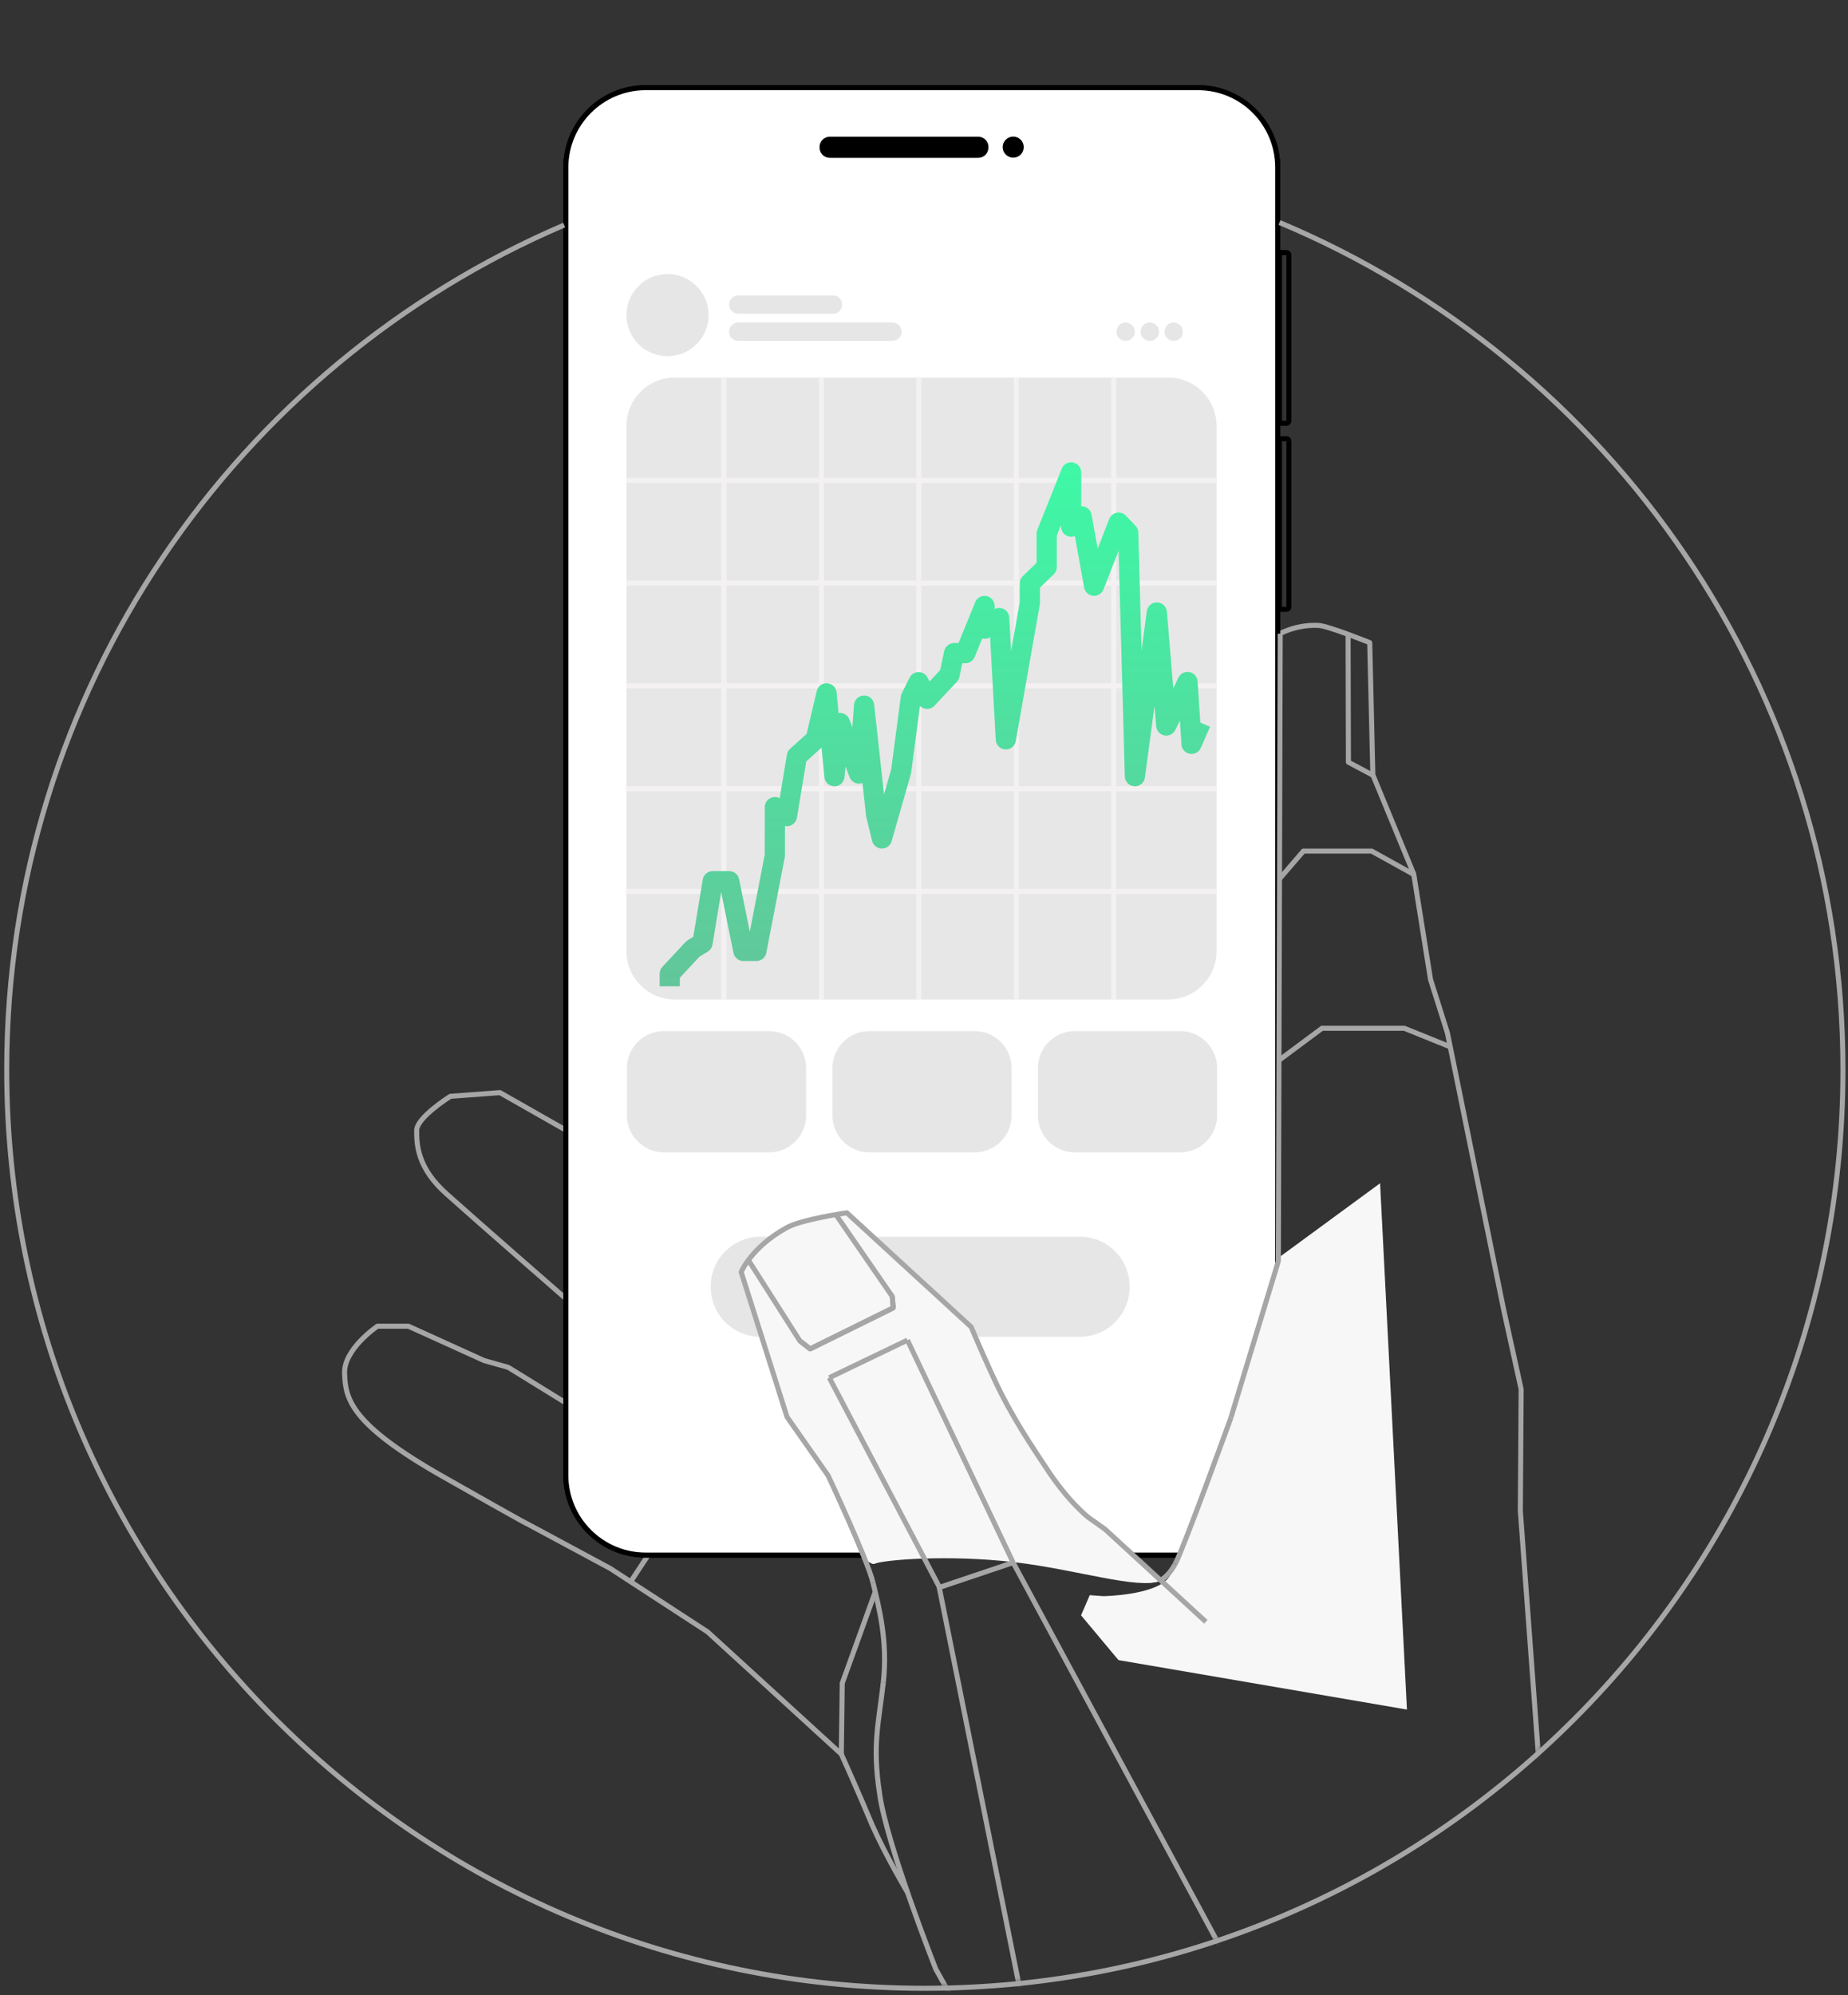 <svg width="366" height="395" viewBox="0 0 366 395" fill="none" xmlns="http://www.w3.org/2000/svg">
<rect x="0" y="0" width="366" height="395" fill="#333333" stroke="none"/>
<mask id="mask0_5128_11599" style="mask-type:luminance" maskUnits="userSpaceOnUse" x="1" y="0" width="364" height="394">
<path d="M256.555 45.232V0H109.324V45.232C45.517 73.496 1 137.381 1 211.659C1 312.14 82.458 393.598 182.939 393.598C283.421 393.598 364.878 312.14 364.878 211.659C364.878 137.375 320.362 73.496 256.55 45.232H256.555Z" fill="white"/>
</mask>
<g mask="url(#mask0_5128_11599)">
<path d="M280.058 173.163L271.652 168.504H258.149L252.832 174.671" stroke="#A6A6A6" stroke-linejoin="round"/>
<path d="M287.209 207.256L278.13 203.588H261.825L252.809 210.293" stroke="#A6A6A6" stroke-linejoin="round"/>
<path d="M111.971 277.698L100.67 270.727L95.87 269.371L80.879 262.572H74.759C74.759 262.572 67.882 267.2 68.253 272.115C68.435 277.03 69.552 282.045 87.704 292.334C105.856 302.623 104.374 301.673 104.374 301.673L120.857 310.533L140.136 323.092L166.621 347.286C166.621 347.286 170.132 355.06 172.726 361.327C175.507 367.593 179.775 374.746 179.775 374.746" stroke="#A6A6A6" stroke-linejoin="round"/>
<path d="M111.977 223.701L99.011 216.328L89.197 217.059C89.197 217.059 82.523 221.238 82.523 223.815C82.523 226.393 82.518 231.23 88.633 236.546C94.561 241.868 111.977 257.041 111.977 257.041" stroke="#A6A6A6" stroke-linejoin="round"/>
<path d="M173.294 315.309L166.809 333.252L166.621 347.465" stroke="#A6A6A6" stroke-linejoin="round"/>
<path d="M142.458 297.934L130.656 304.43L124.969 313.065" stroke="#A6A6A6" stroke-linejoin="round"/>
<path d="M174.944 333.074C174.021 341.266 172.727 345.362 174.208 355.129C175.502 364.897 185.322 389.837 185.322 389.837L210.142 434.281" stroke="#A6A6A6" stroke-linejoin="round"/>
<path d="M298.137 443.981L307.774 422.531L308.139 381.651L306.474 371.779L301.105 299.139L301.267 275.06L297.777 259.183L286.663 204.502L283.319 193.925L279.99 173.039L271.897 153.416L271.276 127.239C271.276 127.239 263.126 123.926 261.086 123.821C256.458 123.597 252.941 125.736 252.941 125.736" stroke="#A6A6A6" stroke-linejoin="round"/>
<path d="M298.152 443.975L265.192 429.126L200.676 309.412" stroke="#A6A6A6" stroke-linejoin="round"/>
<path d="M266.992 125.672L267.055 150.91L271.944 153.508" stroke="#A6A6A6" stroke-linejoin="round"/>
<path d="M253.004 124.52V198.647" stroke="black" stroke-linejoin="round"/>
<path fill-rule="evenodd" clip-rule="evenodd" d="M253.058 33.164C253.058 24.44 246.019 17.359 237.274 17.359H127.85C119.162 17.359 112.066 24.445 112.066 33.164V292.084C112.066 300.808 119.162 307.888 127.85 307.888H237.274C246.019 307.888 253.058 300.803 253.058 292.084V33.164Z" fill="white" stroke="black" stroke-linejoin="round"/>
<path d="M252.875 50.022H254.268" stroke="black" stroke-linejoin="round"/>
<path d="M255.27 50.496V83.326" stroke="black" stroke-linejoin="round"/>
<path d="M162.707 32.485C162.707 31.947 162.921 31.431 163.302 31.05C163.683 30.669 164.199 30.455 164.737 30.455H193.314C193.851 30.455 194.368 30.669 194.749 31.05C195.129 31.431 195.343 31.947 195.343 32.485V32.506C195.343 33.043 195.129 33.56 194.749 33.941C194.368 34.321 193.851 34.535 193.314 34.535H164.737C164.199 34.535 163.683 34.321 163.302 33.941C162.921 33.56 162.707 33.043 162.707 32.506V32.485Z" fill="black"/>
<path d="M199.945 34.494C201.072 34.494 201.98 33.581 201.98 32.459C201.98 31.337 201.072 30.424 199.945 30.424C198.818 30.424 197.91 31.337 197.91 32.459C197.91 33.581 198.823 34.494 199.945 34.494Z" fill="black"/>
<path d="M255.27 83.326C255.27 83.451 255.218 83.571 255.129 83.66C255.041 83.748 254.921 83.8 254.795 83.8H253.402V50.022H254.795C254.921 50.022 255.041 50.074 255.129 50.162C255.218 50.251 255.27 50.371 255.27 50.496" stroke="black" stroke-linejoin="round"/>
<path d="M255.27 87.344V120.173" stroke="black" stroke-linejoin="round"/>
<path d="M255.27 120.167C255.27 120.293 255.218 120.413 255.129 120.501C255.041 120.59 254.921 120.642 254.795 120.642H253.402V86.863H254.795C254.921 86.863 255.041 86.915 255.129 87.004C255.218 87.093 255.27 87.213 255.27 87.338" stroke="black" stroke-linejoin="round"/>
<path fill-rule="evenodd" clip-rule="evenodd" d="M253.058 33.164C253.058 24.44 246.019 17.359 237.274 17.359H127.85C119.162 17.359 112.066 24.445 112.066 33.164V292.084C112.066 300.808 119.162 307.888 127.85 307.888H237.274C246.019 307.888 253.058 300.803 253.058 292.084V33.164Z" fill="white" stroke="black" stroke-linejoin="round"/>
<path fill-rule="evenodd" clip-rule="evenodd" d="M223.722 254.721C223.722 252.102 222.71 249.592 220.832 247.74C219.032 245.888 216.501 244.85 213.903 244.85H150.581C147.983 244.85 145.525 245.888 143.652 247.74C141.774 249.592 140.762 252.102 140.762 254.721V254.8C140.762 257.419 141.774 259.929 143.652 261.781C145.525 263.633 147.983 264.671 150.581 264.671H213.903C216.501 264.671 219.032 263.633 220.832 261.781C222.71 259.929 223.722 257.419 223.722 254.8V254.721Z" fill="#E6E6E6"/>
<path fill-rule="evenodd" clip-rule="evenodd" d="M166.803 60.305C166.803 59.298 165.979 58.478 164.972 58.478H146.24C145.238 58.478 144.414 59.298 144.414 60.305C144.414 61.312 145.238 62.131 146.24 62.131H164.972C165.979 62.131 166.803 61.312 166.803 60.305Z" fill="#E6E6E6"/>
<path fill-rule="evenodd" clip-rule="evenodd" d="M178.573 65.67C178.573 64.663 177.759 63.844 176.736 63.844H146.239C145.216 63.844 144.402 64.663 144.402 65.67C144.402 66.677 145.216 67.496 146.239 67.496H176.736C177.759 67.496 178.573 66.677 178.573 65.67Z" fill="#E6E6E6"/>
<path d="M132.205 70.522C136.697 70.522 140.339 66.881 140.339 62.388C140.339 57.896 136.697 54.254 132.205 54.254C127.712 54.254 124.07 57.896 124.07 62.388C124.07 66.881 127.712 70.522 132.205 70.522Z" fill="#E6E6E6"/>
<path d="M222.934 67.495C223.941 67.495 224.76 66.681 224.76 65.674C224.76 64.668 223.941 63.853 222.934 63.853C221.927 63.853 221.113 64.668 221.113 65.674C221.113 66.681 221.927 67.495 222.934 67.495Z" fill="#E6E6E6"/>
<path d="M227.723 67.495C228.73 67.495 229.544 66.681 229.544 65.674C229.544 64.668 228.73 63.853 227.723 63.853C226.716 63.853 225.902 64.668 225.902 65.674C225.902 66.681 226.716 67.495 227.723 67.495Z" fill="#E6E6E6"/>
<path d="M232.454 67.495C233.461 67.495 234.275 66.681 234.275 65.674C234.275 64.668 233.461 63.853 232.454 63.853C231.447 63.853 230.633 64.668 230.633 65.674C230.633 66.681 231.447 67.495 232.454 67.495Z" fill="#E6E6E6"/>
<path fill-rule="evenodd" clip-rule="evenodd" d="M240.942 84.369C240.942 79.032 236.637 74.748 231.399 74.748H133.609C128.371 74.748 124.066 79.032 124.066 84.369V188.336C124.066 193.601 128.371 197.884 133.609 197.884H231.399C236.637 197.884 240.942 193.601 240.942 188.336V84.369Z" fill="#E7E7E7"/>
<path fill-rule="evenodd" clip-rule="evenodd" d="M159.652 211.451C159.652 207.418 156.38 204.146 152.347 204.146H131.477C127.443 204.146 124.172 207.418 124.172 211.451V220.843C124.172 224.876 127.443 228.148 131.477 228.148H152.347C156.38 228.148 159.652 224.876 159.652 220.843V211.451Z" fill="#E6E6E6"/>
<path fill-rule="evenodd" clip-rule="evenodd" d="M200.347 211.451C200.347 207.418 197.076 204.146 193.042 204.146H172.172C168.139 204.146 164.867 207.418 164.867 211.451V220.843C164.867 224.876 168.139 228.148 172.172 228.148H193.042C197.076 228.148 200.347 224.876 200.347 220.843V211.451Z" fill="#E6E6E6"/>
<path fill-rule="evenodd" clip-rule="evenodd" d="M241.046 211.451C241.046 207.418 237.775 204.146 233.742 204.146H212.871C208.838 204.146 205.566 207.418 205.566 211.451V220.843C205.566 224.876 208.838 228.148 212.871 228.148H233.742C237.775 228.148 241.046 224.876 241.046 220.843V211.451Z" fill="#E6E6E6"/>
<path d="M124.066 176.492H240.942" stroke="#F4F1F2"/>
<path d="M220.59 197.884V74.748" stroke="#F4F1F2"/>
<path d="M201.285 197.884V74.748" stroke="#F4F1F2"/>
<path d="M181.98 197.884V74.748" stroke="#F4F1F2"/>
<path d="M162.676 197.884V74.748" stroke="#F4F1F2"/>
<path d="M143.371 197.884V74.748" stroke="#F4F1F2"/>
<path d="M124.066 156.145H240.942" stroke="#F4F1F2"/>
<path d="M124.066 135.795H240.942" stroke="#F4F1F2"/>
<path d="M124.066 115.445H240.942" stroke="#F4F1F2"/>
<path d="M124.066 95.098H240.942" stroke="#F4F1F2"/>
<path d="M132.648 195.276V192.787L137.266 187.841L139.134 186.703L141.153 174.473H144.425L147.232 188.274H149.804L153.462 169.36V159.796L155.857 161.575L157.824 149.736L161.554 146.371L163.699 137.282L165.264 153.681L166.349 143.146L170.132 153.154L171.139 139.703L173.508 161.273L174.666 166L178.475 152.69L180.39 138.153L181.929 135.07L183.62 138.351L188.055 133.624L188.963 129.314H191.185L194.994 119.975V124.478L197.89 122.365L199.205 146.376L203.968 119.359V115.498L207.297 112.274V105.658L212.139 93.537V104.265L214.211 102.235L216.684 115.968L221.547 103.482L223.441 105.48L224.771 153.676L229.112 121.279L230.98 143.642L235.191 135.028L235.989 147.274L237.815 143.1" stroke="url(#paint0_linear_5128_11599)" stroke-width="4" stroke-linejoin="round"/>
<path fill-rule="evenodd" clip-rule="evenodd" d="M196.241 271.63C193.277 265.056 192.348 262.734 192.348 262.734L167.716 240.121C167.716 240.121 158.83 241.405 155.866 243.033C148.828 246.883 146.793 251.845 146.793 251.845L155.866 280.537L164.011 292.157L171.321 308.723C171.321 308.723 172.761 309.777 173.09 309.631C175.083 308.796 187.991 307.778 200.91 309.297C213.167 310.737 225.397 314.744 229.727 313.001C230.223 312.787 218.88 302.811 218.88 302.811L213.939 299.127L209.947 294.567L200.514 280.615C200.514 280.615 196.799 272.83 196.241 271.63Z" fill="#F7F7F7"/>
<path d="M176.91 258.941L160.453 267.06" stroke="#A6A6A6" stroke-linejoin="round"/>
<path fill-rule="evenodd" clip-rule="evenodd" d="M215.827 315.825L218.54 316.023C218.54 316.023 228.501 315.872 231.319 312.512C235.232 307.926 245.15 275.42 245.15 275.42L253.447 248.852L273.326 234.273L278.648 338.475L221.515 328.681L214.105 319.817L215.827 315.825Z" fill="#F7F7F7"/>
<path fill-rule="evenodd" clip-rule="evenodd" d="M196.241 271.63C193.277 265.056 192.348 262.734 192.348 262.734L167.716 240.121C167.716 240.121 158.83 241.405 155.866 243.033C148.828 246.883 146.793 251.845 146.793 251.845L155.866 280.537L164.011 292.157L171.321 308.723C171.321 308.723 172.761 309.777 173.09 309.631C174.895 308.879 185.988 305.31 197.529 306.714C210.84 308.337 224.964 314.921 229.727 313.001C230.223 312.787 218.88 302.811 218.88 302.811L213.939 299.127L209.947 294.567L200.514 280.615C200.514 280.615 196.799 272.83 196.241 271.63Z" fill="#F7F7F7"/>
<path d="M172.902 313.355C174.014 317.978 175.871 324.886 174.942 333.078" stroke="#A6A6A6" stroke-linejoin="round"/>
<path d="M200.671 309.418L179.723 265.334" stroke="#A6A6A6" stroke-linejoin="round"/>
<path d="M164.246 272.764L186.025 314.192" stroke="#A6A6A6" stroke-linejoin="round"/>
<path d="M200.661 309.375L186.094 314.269" stroke="#A6A6A6" stroke-linejoin="round"/>
<path d="M210.063 434.098L185.957 313.982" stroke="#A6A6A6" stroke-linejoin="round"/>
<path d="M238.822 321.099L218.854 302.769L215.697 300.531C215.697 300.531 211.633 297.52 206.999 290.325C202.183 283.13 199.209 278.205 196.246 271.63C193.282 265.056 192.353 262.734 192.353 262.734L167.721 240.121C167.721 240.121 158.835 241.405 155.872 243.033C148.828 246.883 146.793 251.845 146.793 251.845L155.872 280.537L164.016 292.157C164.016 292.157 171.791 308.738 172.902 313.361" stroke="#A6A6A6" stroke-linejoin="round"/>
<path d="M179.722 265.334L164.246 272.769" stroke="#A6A6A6" stroke-linejoin="round"/>
<path d="M176.91 258.941L160.453 267.06" stroke="#A6A6A6" stroke-linejoin="round"/>
<path d="M160.449 267.061L158.414 265.475" stroke="#A6A6A6" stroke-linejoin="round"/>
<path d="M176.715 256.672L176.908 258.947" stroke="#A6A6A6" stroke-linejoin="round"/>
<path d="M232.738 309.683C234.46 306.485 243.794 280.668 243.794 280.668" stroke="#A6A6A6" stroke-linejoin="round"/>
<path d="M243.789 280.668L253.181 249.696L253.546 125.459" stroke="#A6A6A6" stroke-linejoin="round"/>
<path d="M165.531 240.455L176.712 256.672L176.905 258.946L160.449 267.065L158.414 265.479L148.25 249.534" stroke="#A6A6A6" stroke-linejoin="round"/>
<path d="M229.914 312.861C230.905 312.225 231.845 311.285 232.732 309.684" stroke="#A6A6A6" stroke-linejoin="round"/>
</g>
<path d="M253.402 44.053C318.956 71.529 365.002 136.301 365.002 211.826C365.002 312.25 283.591 393.661 183.167 393.661C82.743 393.661 1.332 312.25 1.332 211.826C1.332 136.76 46.819 72.311 111.737 44.559" stroke="#A6A6A6"/>
<path d="M162.312 29.094C162.312 28.557 162.526 28.04 162.907 27.659C163.288 27.278 163.805 27.064 164.347 27.064H193.733C194.271 27.064 194.792 27.278 195.173 27.659C195.549 28.04 195.763 28.557 195.763 29.094V29.219C195.763 29.757 195.549 30.273 195.173 30.654C194.792 31.035 194.271 31.249 193.733 31.249H164.347C163.81 31.249 163.288 31.035 162.907 30.654C162.526 30.273 162.312 29.757 162.312 29.219V29.094Z" fill="black"/>
<path d="M200.673 31.217C201.826 31.217 202.76 30.283 202.76 29.13C202.76 27.977 201.826 27.043 200.673 27.043C199.52 27.043 198.586 27.977 198.586 29.13C198.586 30.283 199.525 31.217 200.673 31.217Z" fill="black"/>
<defs>
<linearGradient id="paint0_linear_5128_11599" x1="185.185" y1="93.537" x2="185.185" y2="195.281" gradientUnits="userSpaceOnUse">
<stop stop-color="#3EF8A6"/>
<stop offset="1" stop-color="#62C69A"/>
</linearGradient>
</defs>
</svg>
